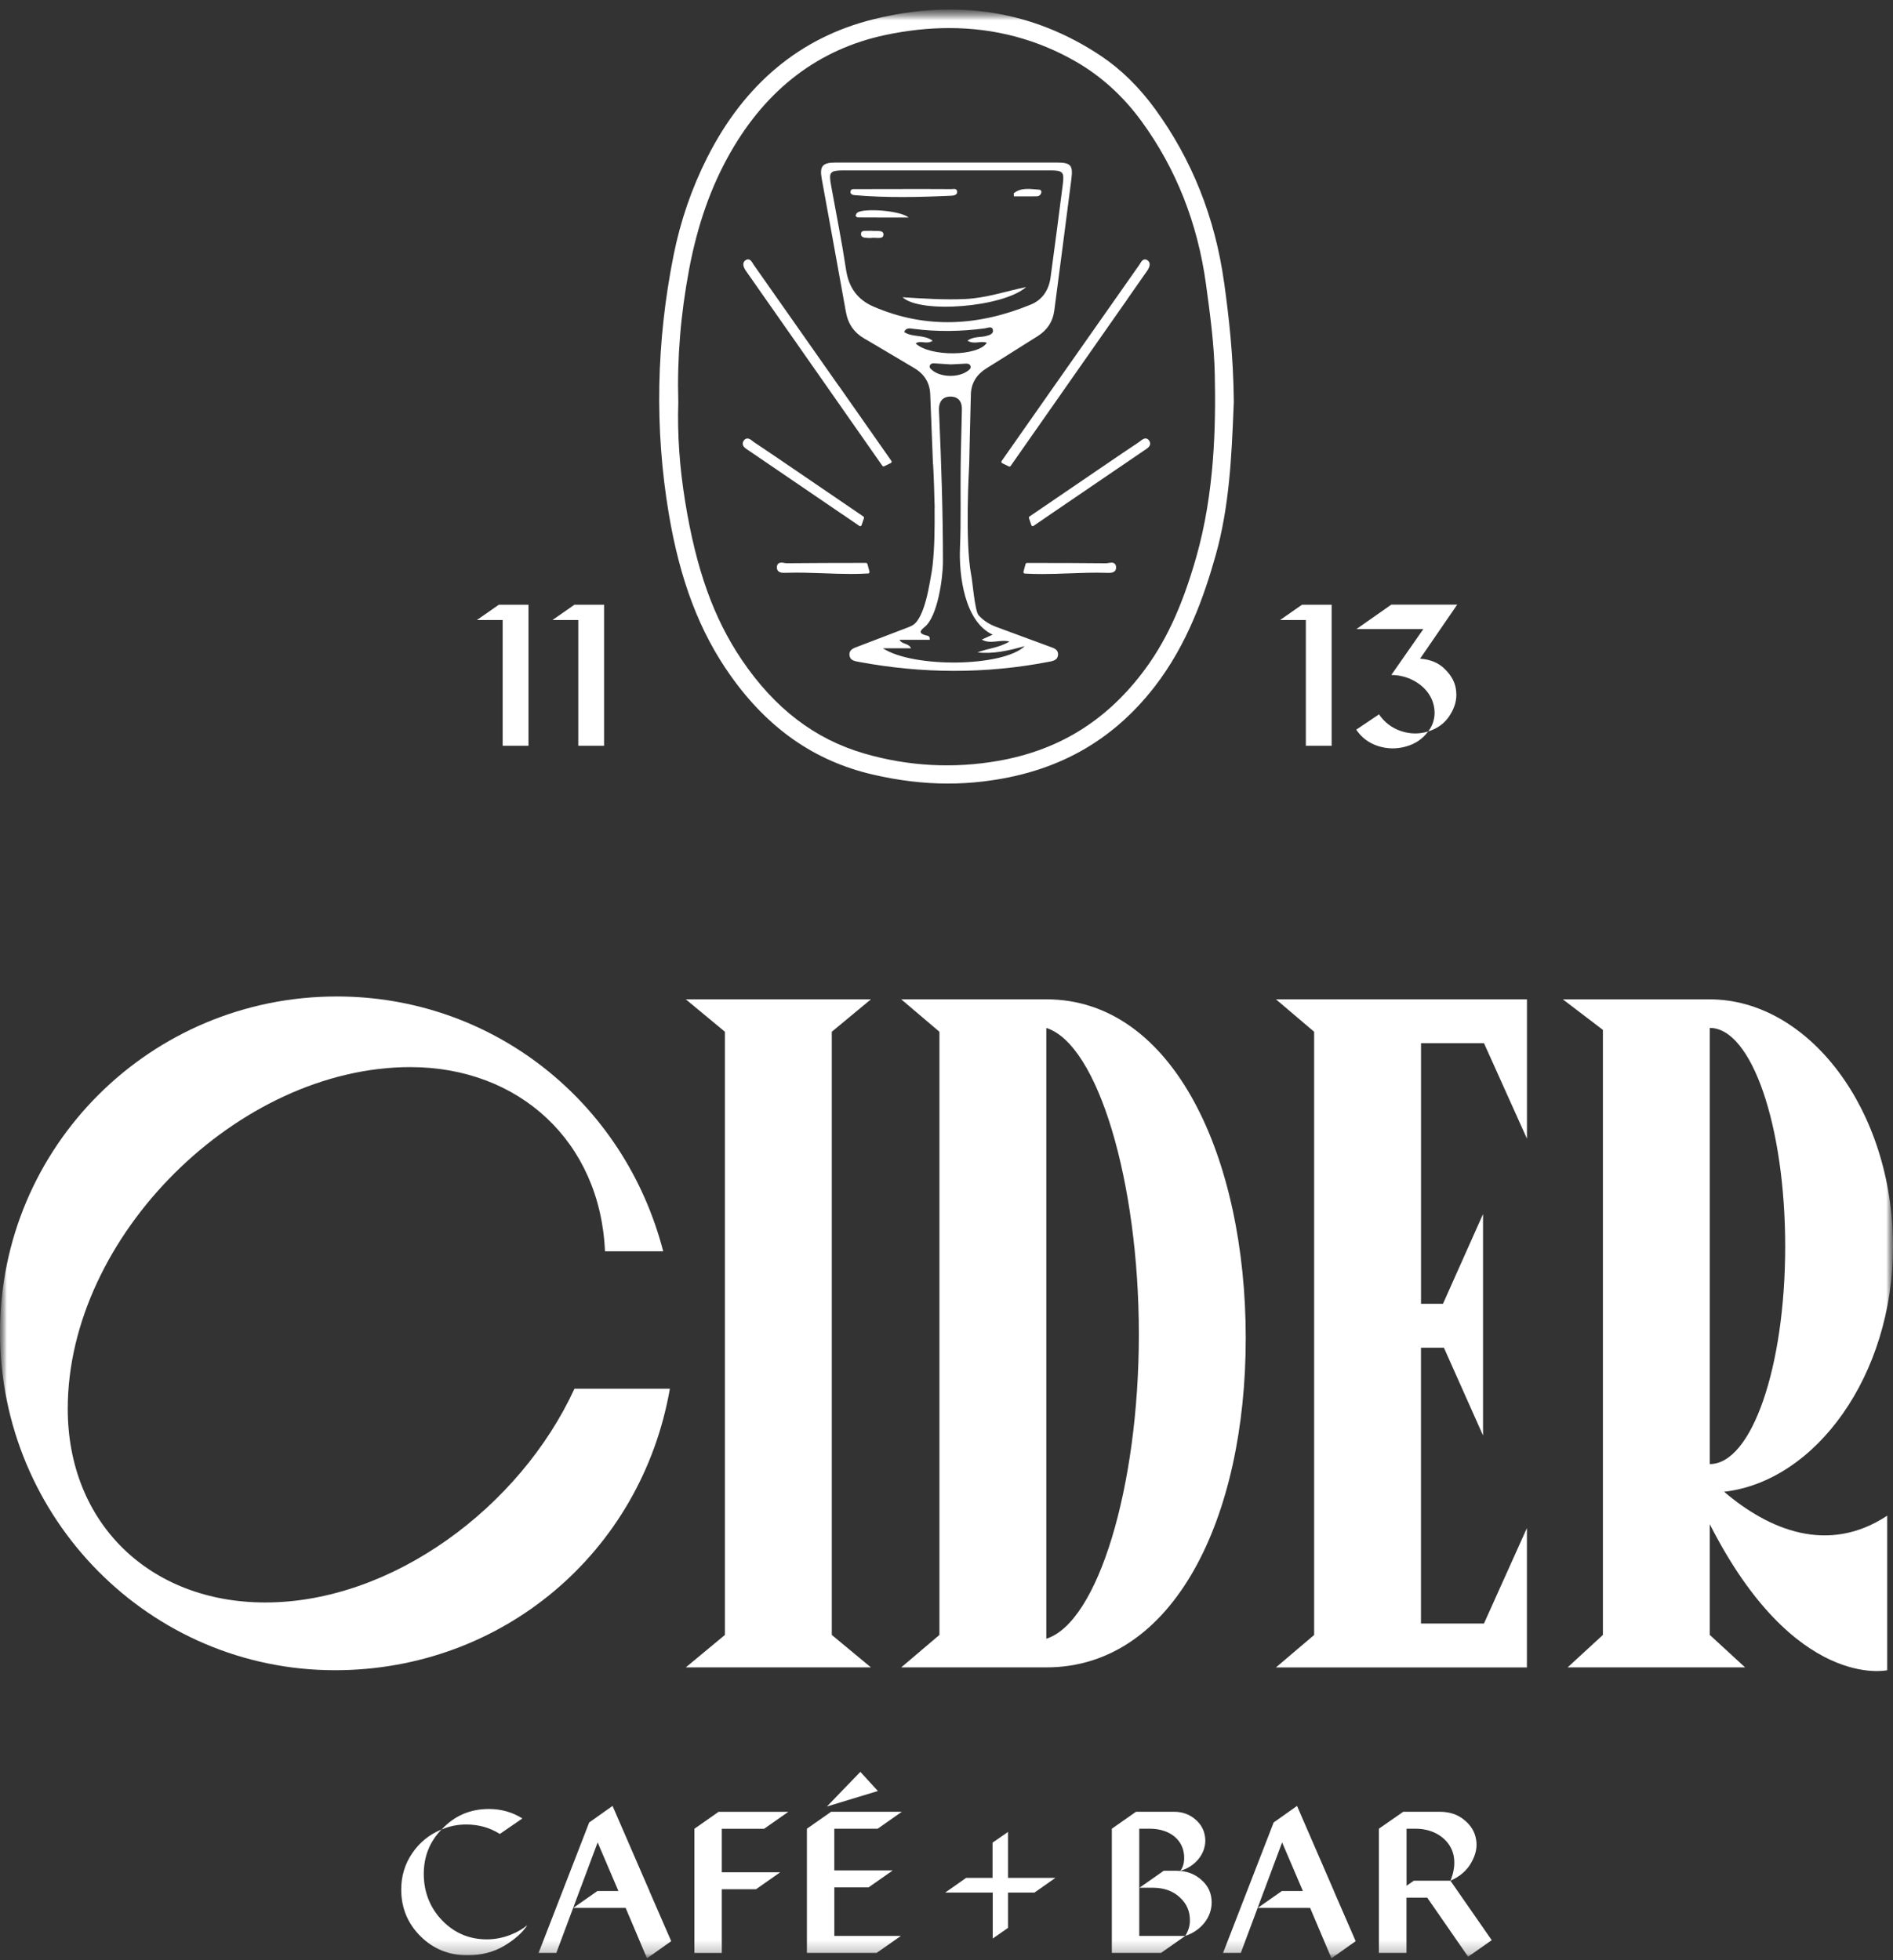 <?xml version="1.0" encoding="UTF-8"?> <svg xmlns="http://www.w3.org/2000/svg" width="140" height="145" viewBox="0 0 140 145" fill="none"><rect x="0" y="0" width="140" height="145" fill="#333333" stroke="none"/><mask id="mask0_137_59" style="mask-type:luminance" maskUnits="userSpaceOnUse" x="0" y="0" width="140" height="145"><path d="M140 0.703H0V144.858H140V0.703Z" fill="white"></path></mask><g mask="url(#mask0_137_59)"><mask id="mask1_137_59" style="mask-type:luminance" maskUnits="userSpaceOnUse" x="0" y="0" width="140" height="145"><path d="M140 0.703H0V144.858H140V0.703Z" fill="white"></path></mask><g mask="url(#mask1_137_59)"><path d="M32.701 142.057C33.611 142.996 34.713 143.458 36.011 143.458C37.308 143.458 38.425 142.893 39.006 142.4C38.648 142.952 38.082 143.458 37.291 143.935C36.514 144.398 35.608 144.635 34.562 144.635C33.19 144.635 32.028 144.158 31.089 143.219C30.15 142.278 29.673 141.131 29.673 139.774C29.673 138.776 29.942 137.881 30.494 137.075C31.045 136.268 31.776 135.687 32.654 135.329C31.774 136.239 31.341 137.327 31.341 138.625C31.341 139.923 31.788 141.114 32.698 142.053L32.701 142.057ZM36.965 135.661C36.233 135.198 35.415 134.961 34.476 134.961C33.851 134.961 33.237 135.079 32.657 135.335C33.596 134.321 34.757 133.814 36.159 133.814C37.068 133.814 37.904 134.051 38.633 134.514L36.965 135.661Z" fill="white"></path><path d="M49.64 143.591L47.85 144.86L46.271 141.131H42.396L44.185 139.879H45.735L44.2 136.285L41.145 144.458H39.833L43.575 134.81L45.302 133.586L48.031 139.879H48.061L48.031 139.892L49.64 143.591Z" fill="white"></path><path d="M53.382 135.272V138.494H57.705L55.915 139.748H53.382V144.46H51.355V135.276L53.145 134.022H58.303L56.514 135.276H53.382V135.272Z" fill="white"></path><path d="M61.705 139.612V143.204H66.624L64.834 144.458H59.676V135.273L61.465 134.019H66.698L64.908 135.273H61.702V138.358H66.025L64.236 139.612H61.702H61.705ZM63.628 131.067L64.926 132.483L61.154 133.63L63.628 131.067Z" fill="white"></path><path d="M78.054 138.909L76.505 139.997H74.552V142.606L73.42 143.396V139.997H69.903L71.453 138.909H73.406V136.302L74.552 135.51V138.909H78.054Z" fill="white"></path><path d="M84.256 135.272V143.204H87.655L85.865 144.458H82.227V135.272L84.016 134.019H86.834C87.474 134.019 88.01 134.226 88.458 134.63C88.905 135.033 89.127 135.539 89.142 136.134C89.142 137.208 88.321 138.103 87.293 138.388C87.486 138.135 87.578 137.821 87.578 137.419C87.578 136.15 86.564 135.272 85.029 135.272H84.253H84.256ZM87.044 138.388C87.743 138.388 88.357 138.61 88.849 139.058C89.355 139.49 89.61 140.056 89.61 140.726C89.61 141.873 88.775 142.842 87.658 143.201C87.88 142.842 88.001 142.471 88.001 142.083C88.016 141.398 87.764 140.815 87.255 140.352C86.748 139.875 86.078 139.638 85.243 139.638H84.274L86.064 138.384H87.047L87.044 138.388Z" fill="white"></path><path d="M100.261 143.591L98.472 144.86L96.892 141.131H93.017L94.807 139.879H96.356L94.821 136.285L91.767 144.458H90.454L94.196 134.81L95.924 133.586L98.652 139.879H98.682L98.652 139.892L100.261 143.591Z" fill="white"></path><path d="M107.268 139.119L110.323 143.517L108.578 144.742L105.553 140.373H104.018V144.458H101.977V135.272L103.781 134.019H106.48C107.209 134.019 107.822 134.226 108.299 134.63C108.791 135.033 109.076 135.51 109.165 136.061C109.268 136.612 109.15 137.178 108.821 137.762C108.507 138.343 107.985 138.805 107.271 139.119C107.541 138.465 107.615 137.85 107.511 137.285C107.289 136.138 106.184 135.272 104.694 135.272H104.024V139.493L104.56 139.119H107.274H107.268Z" fill="white"></path><path d="M49.543 102.722C47.424 114.865 37.122 123.549 24.773 123.549C11.081 123.549 0 112.325 0 98.558C0 84.792 11.149 73.71 24.912 73.71C36.346 73.71 46.156 81.404 49.048 92.56H44.743C44.39 84.442 38.39 78.935 30.346 78.935C17.644 78.935 5.01 91.43 5.01 104.207C5.01 112.678 11.078 118.537 19.62 118.537C29.007 118.537 38.464 111.477 42.485 102.725H49.543V102.722Z" fill="white"></path><path d="M64.41 123.339H50.719L53.613 120.938V76.321L50.719 73.921H64.41L61.516 76.321V120.938L64.41 123.339Z" fill="white"></path><path d="M77.382 73.921C86.84 73.921 92.131 85.71 92.131 98.982C92.131 112.254 86.84 123.339 77.382 123.339H66.653L69.477 120.938V76.321L66.653 73.921H77.382ZM77.382 121.219C81.192 120.019 84.226 109.996 84.226 98.701C84.226 87.406 81.192 77.24 77.382 76.04V121.219Z" fill="white"></path><path d="M94.368 73.921H112.928V84.229L109.752 77.169H105.094V96.442H106.718L109.68 89.806V106.184L106.786 99.691H105.091V120.093H109.749L112.925 113.033V123.341H94.365L97.189 120.941V76.321L94.365 73.921H94.368Z" fill="white"></path><path d="M139.576 112.112V123.549C139.576 123.549 132.732 125.102 126.451 112.749V120.938L129.061 123.339H115.936L118.546 120.938V76.182L115.583 73.924H126.451C133.719 73.924 140 82.041 140 92.207C140 101.739 134.284 109.572 127.509 110.348C130.823 113.173 135.2 115.007 139.576 112.115V112.112ZM126.451 108.3C129.556 108.3 132.027 101.098 132.027 92.204C132.027 83.31 129.556 76.037 126.451 76.037V108.297V108.3Z" fill="white"></path><path d="M39.084 44.73V55.168H37.176V45.865H35.268L36.891 44.733H39.084V44.73Z" fill="white"></path><path d="M44.675 44.73V55.168H42.767V45.865H40.858L42.482 44.733H44.675V44.73Z" fill="white"></path><path d="M98.484 44.73V55.168H96.576V45.865H94.668L96.292 44.733H98.484V44.73Z" fill="white"></path><path d="M101.986 52.839C102.389 53.434 102.94 53.852 103.609 54.077C104.279 54.3 104.952 54.314 105.621 54.107C105.218 54.658 104.667 55.032 103.968 55.224C103.266 55.417 102.581 55.402 101.897 55.18C101.227 54.958 100.688 54.554 100.303 53.974L101.986 52.842V52.839ZM105.026 48.722C105.817 48.781 106.442 49.051 106.904 49.543C107.381 50.02 107.651 50.556 107.695 51.152C107.754 51.733 107.606 52.314 107.233 52.898C106.875 53.479 106.338 53.882 105.624 54.107C106.264 53.286 106.22 52.198 105.698 51.377C105.177 50.556 104.104 49.931 102.895 49.931L105.266 46.532H100.318L102.895 44.727H107.769L105.026 48.722Z" fill="white"></path><path d="M90.528 20.887C89.868 16.106 88.146 11.788 85.418 8.051C84.241 6.438 82.899 5.123 81.429 4.141C76.428 0.798 70.748 -0.112 64.553 1.436C59.175 2.781 55.054 6.213 52.307 11.646C51.16 13.913 50.322 16.349 49.815 18.886C48.529 25.321 48.411 31.749 49.46 37.991C50.292 42.946 51.747 46.758 54.032 49.979C56.811 53.9 60.245 56.292 64.532 57.291C66.452 57.738 68.295 57.961 70.111 57.961C70.97 57.961 71.827 57.91 72.68 57.809C78.058 57.181 82.212 54.89 85.379 50.812C87.844 47.638 89.086 43.972 89.891 41.132C90.925 37.493 91.082 33.708 91.222 30.368L91.248 29.728C91.248 29.728 91.248 29.719 91.248 29.713C91.216 26.287 90.884 23.448 90.531 20.884L90.528 20.887ZM50.959 19.953C51.581 16.634 52.583 13.794 54.023 11.275C56.719 6.554 60.571 3.632 65.468 2.591C67.089 2.248 68.665 2.076 70.197 2.076C73.557 2.076 76.695 2.906 79.566 4.556C81.441 5.635 83.077 7.123 84.425 8.972C86.973 12.464 88.579 16.521 89.192 21.032C89.489 23.201 89.794 25.448 89.841 27.698C89.921 31.479 89.835 36.435 88.46 41.248C87.397 44.967 86.146 47.629 84.404 49.875C81.663 53.417 78.206 55.513 73.836 56.28C70.511 56.864 67.181 56.683 63.937 55.744C60.263 54.68 57.294 52.409 54.855 48.803C52.775 45.723 51.483 42.11 50.669 37.087C50.257 34.556 50.088 32.096 50.165 29.769C50.165 29.763 50.165 29.757 50.165 29.752C50.073 26.494 50.334 23.291 50.959 19.959V19.953Z" fill="white"></path><path d="M84.982 32.584C84.919 32.498 84.846 32.448 84.76 32.436C84.605 32.412 84.457 32.528 84.333 32.626C84.297 32.655 84.262 32.682 84.232 32.703C83.403 33.254 82.567 33.823 81.758 34.374L81.249 34.721C79.545 35.883 77.844 37.045 76.14 38.204C76.102 38.23 76.084 38.281 76.099 38.325L76.277 38.85C76.289 38.882 76.312 38.906 76.345 38.915C76.357 38.918 76.366 38.921 76.377 38.921C76.398 38.921 76.419 38.915 76.437 38.903L76.834 38.63C77.133 38.423 77.432 38.218 77.731 38.014L80.123 36.384C81.622 35.361 83.121 34.342 84.62 33.319L84.682 33.278C84.834 33.177 85.02 33.055 85.056 32.872C85.074 32.777 85.047 32.679 84.979 32.581L84.982 32.584Z" fill="white"></path><path d="M83.406 22.081C83.883 21.403 84.357 20.724 84.831 20.045C85.139 19.604 85.026 19.375 84.875 19.263C84.792 19.201 84.709 19.177 84.629 19.195C84.481 19.224 84.392 19.372 84.321 19.494C84.3 19.526 84.283 19.556 84.265 19.583C82.164 22.567 80.067 25.555 77.972 28.545C76.671 30.398 75.373 32.253 74.076 34.105C74.058 34.132 74.052 34.162 74.061 34.194C74.07 34.224 74.09 34.251 74.117 34.262L74.609 34.502C74.609 34.502 74.638 34.514 74.656 34.514C74.689 34.514 74.725 34.499 74.742 34.47C77.258 30.875 79.773 27.28 82.289 23.685L83.406 22.09V22.081Z" fill="white"></path><path d="M81.977 41.644C81.921 41.653 81.862 41.665 81.817 41.665C80.105 41.647 78.294 41.641 75.951 41.641C75.903 41.641 75.862 41.674 75.847 41.721L75.693 42.294C75.684 42.323 75.693 42.356 75.711 42.382C75.728 42.409 75.758 42.424 75.791 42.427C76.218 42.453 76.647 42.462 77.077 42.462C77.752 42.462 78.425 42.439 79.085 42.412C79.977 42.379 80.902 42.344 81.808 42.373H81.856C82.051 42.382 82.294 42.391 82.439 42.252C82.511 42.184 82.543 42.092 82.543 41.976C82.543 41.846 82.502 41.751 82.431 41.689C82.306 41.585 82.131 41.618 81.98 41.644H81.977Z" fill="white"></path><path d="M62.262 38.017C62.562 38.221 62.861 38.429 63.16 38.633L63.557 38.906C63.575 38.918 63.596 38.924 63.616 38.924C63.628 38.924 63.64 38.924 63.649 38.918C63.681 38.906 63.705 38.882 63.717 38.853L63.895 38.328C63.91 38.284 63.895 38.233 63.853 38.207C62.15 37.045 60.449 35.886 58.745 34.724L58.236 34.377C57.427 33.826 56.591 33.254 55.762 32.706C55.729 32.685 55.697 32.658 55.661 32.629C55.537 32.528 55.394 32.415 55.234 32.439C55.148 32.451 55.074 32.501 55.012 32.587C54.944 32.682 54.917 32.78 54.935 32.878C54.971 33.061 55.157 33.186 55.308 33.284L55.371 33.325C56.87 34.348 58.369 35.37 59.868 36.39L62.259 38.02L62.262 38.017Z" fill="white"></path><path d="M62.028 28.542C59.933 25.554 57.836 22.564 55.735 19.579C55.717 19.553 55.699 19.523 55.679 19.491C55.608 19.372 55.519 19.221 55.37 19.191C55.291 19.176 55.208 19.2 55.124 19.259C54.973 19.372 54.861 19.6 55.169 20.042C55.643 20.721 56.117 21.399 56.594 22.078L57.711 23.672C60.227 27.267 62.742 30.862 65.258 34.458C65.278 34.487 65.311 34.502 65.344 34.502C65.358 34.502 65.376 34.499 65.391 34.49L65.883 34.25C65.912 34.235 65.93 34.212 65.939 34.182C65.948 34.152 65.939 34.12 65.924 34.093C64.626 32.238 63.329 30.385 62.028 28.533V28.542Z" fill="white"></path><path d="M64.147 41.718C64.135 41.671 64.094 41.638 64.043 41.638C61.7 41.638 59.892 41.647 58.177 41.662C58.127 41.662 58.076 41.653 58.017 41.641C57.863 41.615 57.688 41.585 57.567 41.686C57.493 41.748 57.454 41.843 57.454 41.973C57.454 42.086 57.487 42.181 57.558 42.249C57.7 42.388 57.946 42.379 58.142 42.37H58.189C59.096 42.341 60.02 42.373 60.912 42.406C61.572 42.43 62.245 42.456 62.921 42.456C63.35 42.456 63.78 42.447 64.207 42.421C64.239 42.421 64.269 42.403 64.287 42.376C64.304 42.35 64.31 42.317 64.304 42.287L64.15 41.715L64.147 41.718Z" fill="white"></path><path d="M63.412 15.726C63.344 15.776 63.293 15.877 63.279 15.96C63.273 15.99 63.388 16.084 63.447 16.084C64.647 16.093 65.844 16.09 67.204 16.09C66.553 15.56 63.877 15.385 63.412 15.726Z" fill="white"></path><path d="M71.388 22.119C69.841 22.19 68.295 22.086 66.751 21.988C68.07 23.221 74.191 22.732 75.889 21.233C74.395 21.541 72.935 22.048 71.388 22.119Z" fill="white"></path><path d="M64.482 17.074C64.36 17.074 64.286 17.068 64.212 17.074C64.002 17.098 63.676 17 63.676 17.317C63.676 17.596 63.987 17.587 64.212 17.602C64.286 17.608 64.366 17.613 64.437 17.602C64.76 17.542 65.332 17.75 65.338 17.35C65.344 16.97 64.766 17.125 64.482 17.071V17.074Z" fill="white"></path><path d="M76.683 14.52C76.846 14.52 76.968 14.407 77.012 14.253C77.042 14.146 76.974 14.04 76.867 14.031C76.212 13.989 75.534 13.838 74.971 14.3C74.977 14.375 74.983 14.449 74.985 14.526C75.551 14.526 76.117 14.532 76.683 14.523V14.52Z" fill="white"></path><path d="M70.428 14.472C70.585 14.463 70.816 14.389 70.787 14.164C70.754 13.912 70.511 13.989 70.354 13.989C69.21 13.98 68.067 13.983 66.923 13.983C65.702 13.986 64.485 13.983 63.264 13.989C63.125 13.989 62.929 13.953 62.9 14.164C62.87 14.368 63.065 14.425 63.196 14.436C65.605 14.644 68.013 14.588 70.422 14.475L70.428 14.472Z" fill="white"></path><path d="M71.803 29.164C71.827 28.314 72.247 27.682 72.976 27.232C74.232 26.458 75.468 25.655 76.721 24.879C77.438 24.434 77.862 23.806 77.972 22.97C78.398 19.719 78.828 16.465 79.24 13.213C79.364 12.226 79.178 12.028 78.194 12.025C75.471 12.022 72.751 12.025 70.028 12.025C67.281 12.025 64.532 12.022 61.785 12.025C60.822 12.025 60.603 12.291 60.775 13.237C61.367 16.515 61.978 19.79 62.559 23.068C62.716 23.96 63.16 24.603 63.939 25.053C65.172 25.765 66.387 26.509 67.616 27.229C68.357 27.665 68.76 28.305 68.796 29.155C68.867 30.886 68.935 32.62 69 34.354L69.009 34.348C69.009 34.348 69.08 35.551 69.11 37.092C69.115 37.217 69.118 37.341 69.124 37.466C69.127 37.534 69.124 37.596 69.118 37.653C69.133 39.013 69.113 40.539 68.982 41.716C68.962 41.914 68.935 42.101 68.908 42.279C68.781 42.913 68.431 45.735 67.48 46.259C67.376 46.313 67.273 46.366 67.157 46.407C65.922 46.876 64.689 47.353 63.453 47.824C63.145 47.943 62.781 48.04 62.825 48.47C62.864 48.855 63.21 48.903 63.51 48.959C68.185 49.834 72.864 49.86 77.542 48.959C77.868 48.897 78.238 48.844 78.25 48.408C78.259 48.023 77.918 47.94 77.634 47.833C76.321 47.35 75.012 46.864 73.699 46.381C73.175 46.188 72.727 45.901 72.363 45.503C72.078 45.106 71.912 42.854 71.818 42.489C71.359 40.044 71.664 34.635 71.678 34.36C71.717 32.626 71.755 30.892 71.803 29.158V29.164ZM62.574 19.965C62.259 17.881 61.845 15.812 61.468 13.738C61.282 12.706 61.362 12.609 62.449 12.606C64.965 12.606 67.483 12.606 69.999 12.606C72.514 12.606 75.083 12.606 77.625 12.606C78.615 12.606 78.718 12.706 78.6 13.646C78.309 15.94 78.007 18.231 77.696 20.522C77.572 21.444 77.098 22.176 76.238 22.528C72.392 24.111 68.511 24.36 64.615 22.686C63.424 22.173 62.772 21.278 62.574 19.965ZM67.72 25.406C68.085 25.139 68.517 25.513 68.976 25.205C68.321 24.721 67.477 24.979 66.867 24.558C67.015 24.218 67.299 24.292 67.525 24.321C69.299 24.552 71.071 24.526 72.846 24.289C73.041 24.262 73.364 24.093 73.43 24.398C73.498 24.707 73.166 24.79 72.926 24.855C72.505 24.971 72.025 24.867 71.545 25.199C72.076 25.513 72.547 25.175 72.982 25.359C72.313 26.375 68.775 26.399 67.72 25.406ZM73.415 46.947C73.041 47.116 72.867 47.196 72.609 47.311C73.272 47.688 73.921 47.276 74.659 47.454C73.844 47.94 73.03 47.963 72.292 48.26C73.436 48.39 74.538 48.144 75.788 47.794C74.179 49.339 67.569 49.428 65.296 47.955H67.382C67.157 47.537 66.736 47.697 66.526 47.329H68.757C68.796 47.015 68.594 47.033 68.47 46.997C67.919 46.849 68.04 46.656 68.39 46.372C69.347 45.598 69.738 42.753 69.738 41.535C69.738 37.922 69.616 34.312 69.459 30.703C69.453 30.551 69.439 30.397 69.442 30.246C69.447 29.704 69.723 29.351 70.259 29.336C70.834 29.321 71.151 29.674 71.139 30.255C71.115 31.68 71.062 33.103 71.047 34.529C71.024 36.538 71.08 38.55 70.997 40.557C70.917 42.507 71.314 45.972 73.409 46.944L73.415 46.947ZM68.92 27.365C68.822 27.279 68.719 27.19 68.763 27.054C68.804 26.927 68.923 26.867 69.062 26.876C69.465 26.903 69.868 26.927 70.322 26.956C70.65 26.939 71.029 26.921 71.406 26.9C71.569 26.891 71.726 26.912 71.776 27.084C71.827 27.259 71.687 27.35 71.563 27.442C70.861 27.955 69.545 27.916 68.92 27.365Z" fill="white"></path></g></g></svg> 